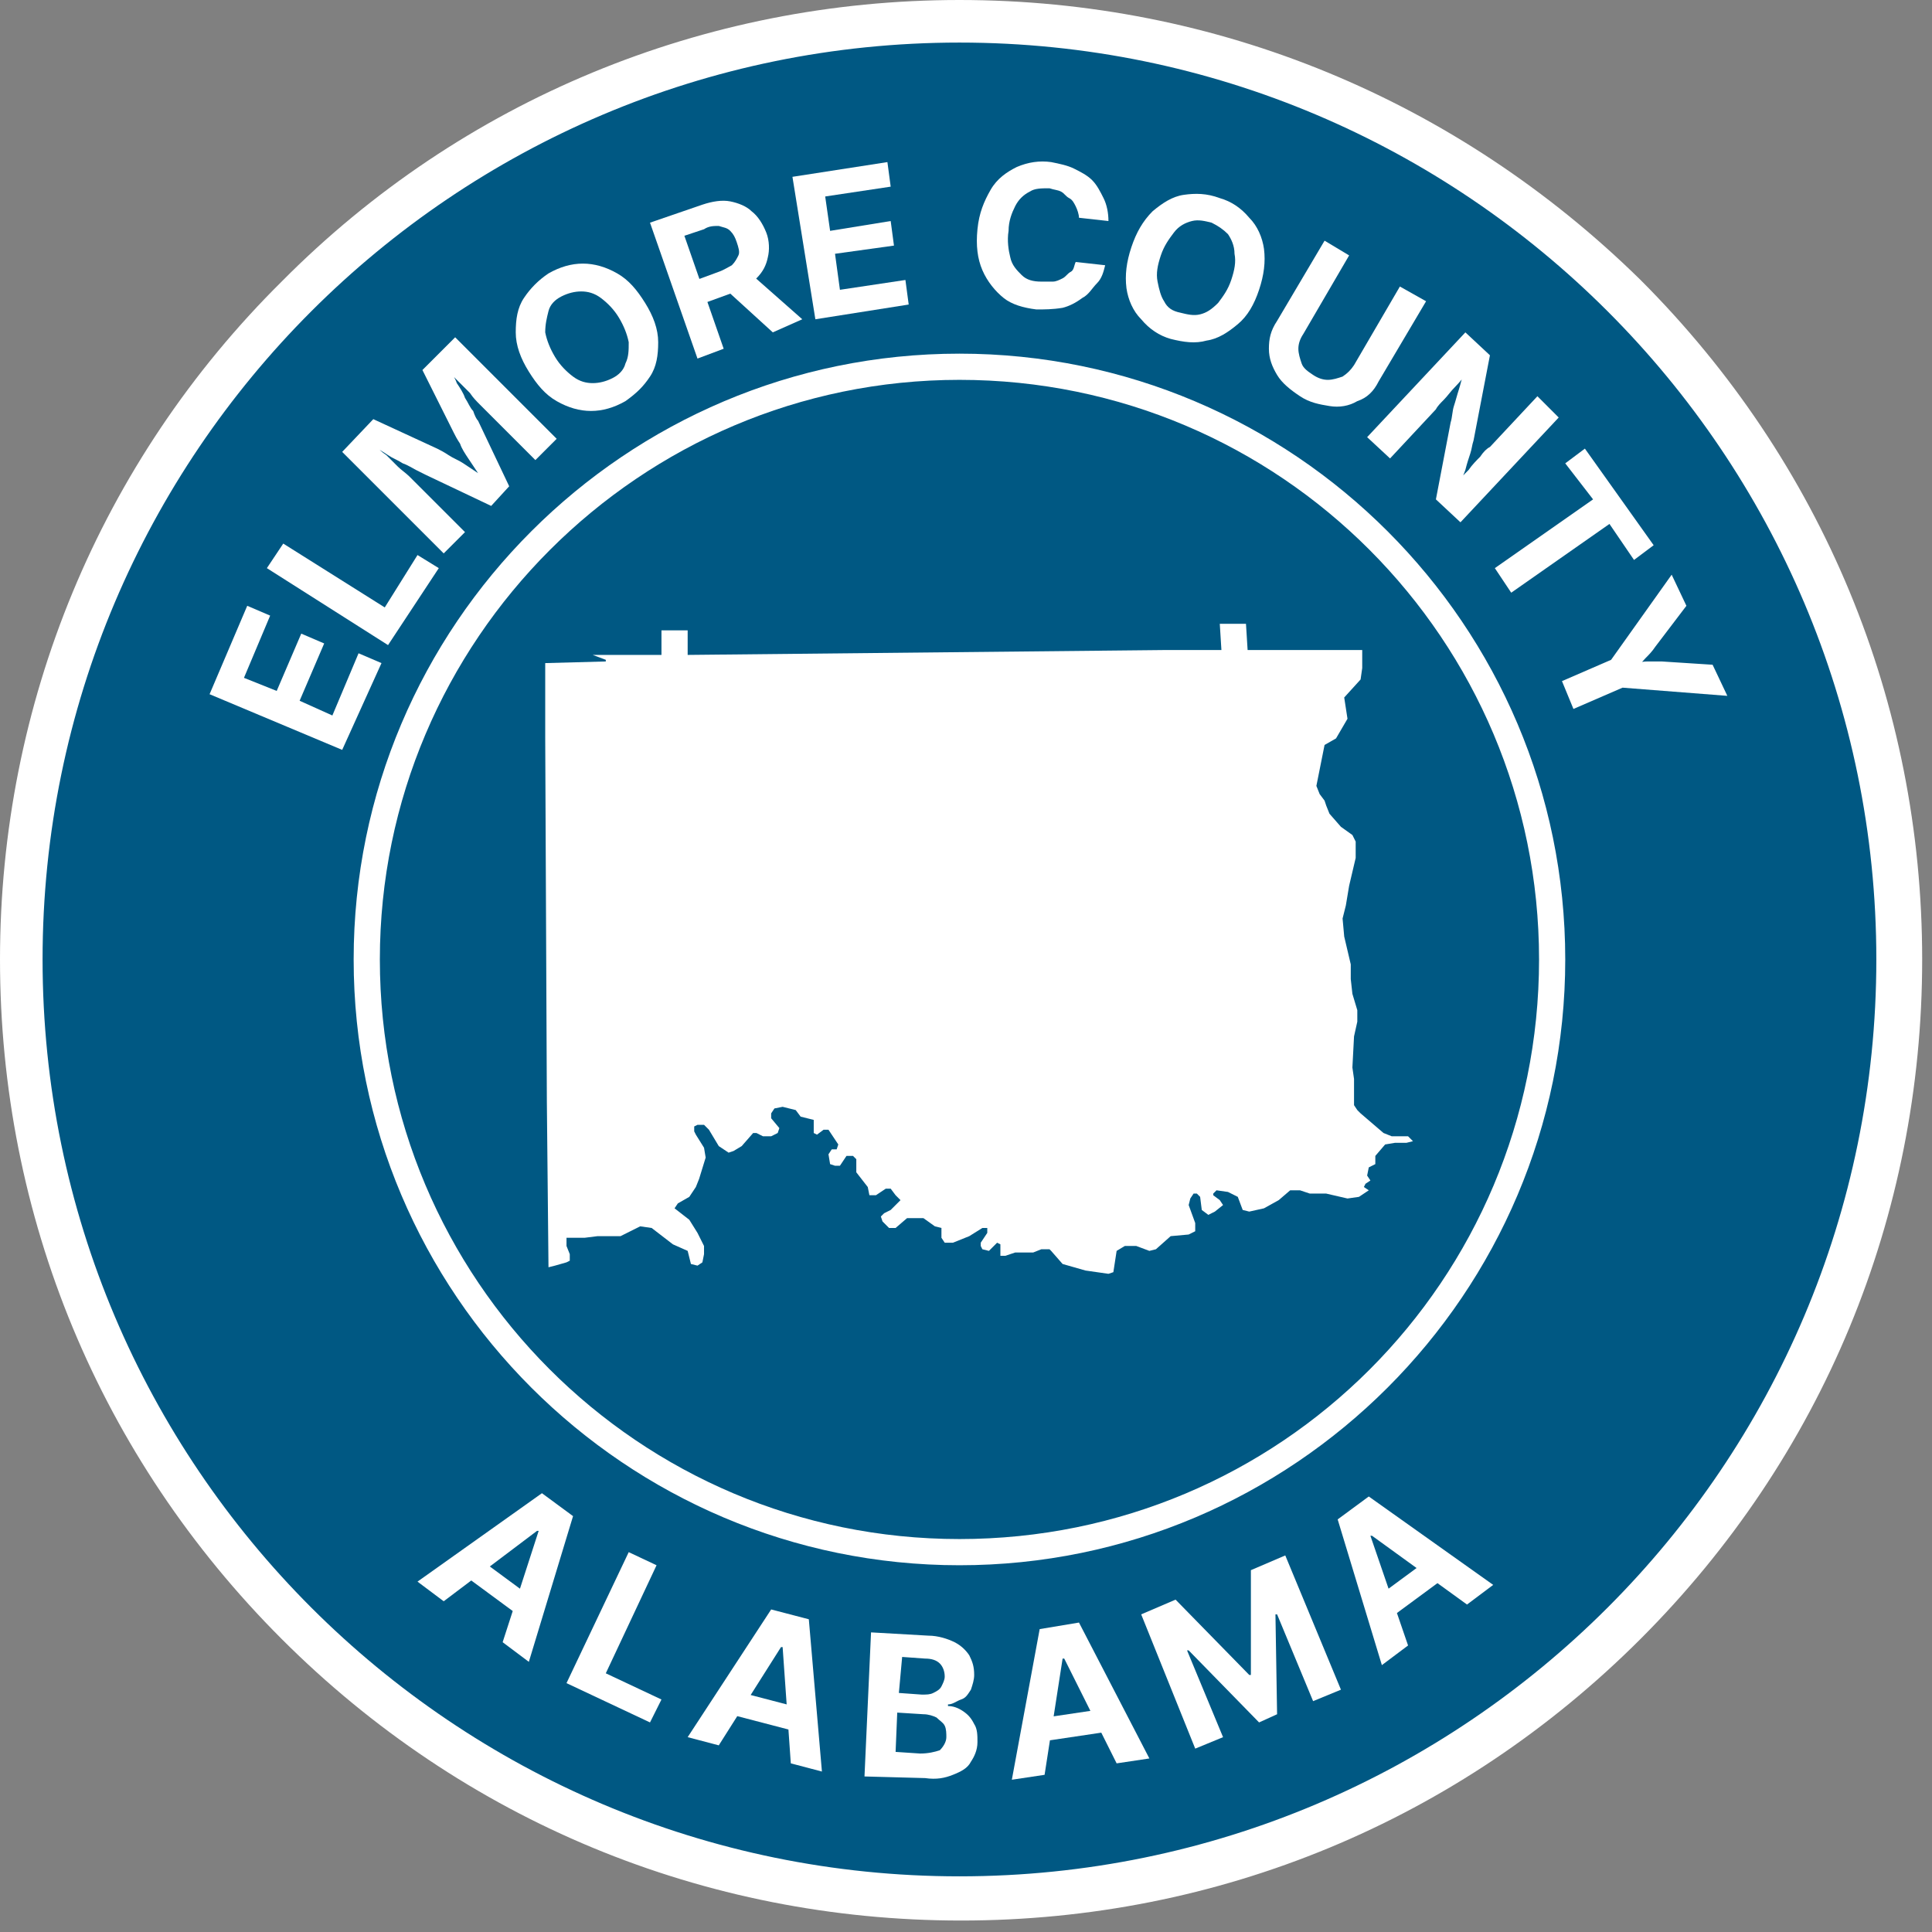 <?xml version="1.0" encoding="utf-8"?>
<!-- Generator: Adobe Illustrator 28.5.0, SVG Export Plug-In . SVG Version: 9.03 Build 54727)  -->
<svg version="1.1" id="County_Template_Group" xmlns="http://www.w3.org/2000/svg" xmlns:xlink="http://www.w3.org/1999/xlink"
	 x="0px" y="0px" viewBox="0 0 118 118" style="enable-background:new 0 0 118 118;" xml:space="preserve">
<rect x="0" y="0" width="118" height="118" fill="#808080" stroke="none"/>
<style type="text/css">
	.st0{fill:#005883;}
	.st1{fill:#FFFFFF;}
</style>
<path class="st0" d="M58.6,115.9C27,115.9,1.3,90.2,1.3,58.6S27,1.3,58.6,1.3s57.3,25.7,57.3,57.3S90.2,115.9,58.6,115.9L58.6,115.9
	z"/>
<path id="Outer_Border" class="st1" d="M58.6,2.6c30.9,0,56,25.1,56,56c0,30.9-25.1,56-56,56c-30.9,0-56-25.1-56-56
	C2.6,27.7,27.7,2.6,58.6,2.6z M58.6,0C43,0,28.2,6.1,17.2,17.2C6.1,28.2,0,43,0,58.6C0,74.3,6.1,89,17.2,100.1
	c11.1,11.1,25.8,17.2,41.5,17.2c15.7,0,30.4-6.1,41.5-17.2c11.1-11.1,17.2-25.8,17.2-41.5c0-15.7-6.1-30.4-17.2-41.5
	C89,6.1,74.3,0,58.6,0z"/>
<path id="Center_Border" class="st1" d="M58.6,23.2C78.2,23.2,94,39.1,94,58.6C94,78.2,78.2,94,58.6,94c-19.6,0-35.4-15.9-35.4-35.4
	C23.2,39.1,39.1,23.2,58.6,23.2z M58.6,21.6c-20.4,0-37,16.6-37,37s16.6,37,37,37s37-16.6,37-37S79,21.6,58.6,21.6z"/>
<g id="Alabama">
	<path class="st1" d="M86,100.5l-1.6,1.2l-2.7-8.9l1.9-1.4l7.6,5.4l-1.6,1.2l-5.8-4.2l-0.1,0L86,100.5L86,100.5z M83.9,97.7l3.8-2.8
		l0.9,1.2l-3.8,2.8L83.9,97.7z"/>
	<path class="st1" d="M27.1,97.8l-1.6-1.2l7.6-5.4l1.9,1.4l-2.7,8.9l-1.6-1.2l2.2-6.8l-0.1,0L27.1,97.8L27.1,97.8z M29,95l3.8,2.8
		L32,98.9l-3.8-2.8L29,95z"/>
	<path class="st1" d="M34.6,102.8l3.8-8l1.7,0.8l-3.1,6.6l3.4,1.6l-0.7,1.4L34.6,102.8z"/>
	<path class="st1" d="M43.9,106.6l-1.9-0.5l5.1-7.8l2.3,0.6l0.8,9.3l-1.9-0.5l-0.5-7.1l-0.1,0L43.9,106.6z M44.6,103.2l4.6,1.2
		l-0.4,1.4l-4.6-1.2L44.6,103.2z"/>
	<path class="st1" d="M52.8,108.5l0.4-8.8l3.5,0.2c0.6,0,1.2,0.2,1.6,0.4c0.4,0.2,0.7,0.5,0.9,0.8c0.2,0.4,0.3,0.7,0.3,1.2
		c0,0.3-0.1,0.6-0.2,0.9c-0.2,0.3-0.3,0.5-0.6,0.6s-0.5,0.3-0.8,0.3v0.1c0.3,0,0.6,0.1,0.9,0.3c0.3,0.2,0.5,0.4,0.7,0.8
		c0.2,0.3,0.2,0.7,0.2,1.1c0,0.5-0.2,0.9-0.4,1.2c-0.2,0.4-0.6,0.6-1.1,0.8c-0.5,0.2-1,0.3-1.7,0.2L52.8,108.5L52.8,108.5z
		 M54.7,107l1.5,0.1c0.5,0,0.9-0.1,1.2-0.2c0.2-0.2,0.4-0.5,0.4-0.8c0-0.2,0-0.5-0.1-0.7c-0.1-0.2-0.3-0.3-0.5-0.5
		c-0.2-0.1-0.5-0.2-0.8-0.2l-1.6-0.1L54.7,107z M54.9,103.4l1.4,0.1c0.3,0,0.5,0,0.7-0.1c0.2-0.1,0.4-0.2,0.5-0.4
		c0.1-0.2,0.2-0.4,0.2-0.6c0-0.3-0.1-0.6-0.3-0.8c-0.2-0.2-0.5-0.3-0.9-0.3l-1.4-0.1L54.9,103.4L54.9,103.4z"/>
	<path class="st1" d="M63.8,108.4l-2,0.3l1.7-9.2l2.4-0.4l4.3,8.3l-2,0.3l-3.2-6.4l-0.1,0L63.8,108.4z M63.2,105l4.7-0.7l0.2,1.4
		l-4.7,0.7L63.2,105z"/>
	<path class="st1" d="M69.7,98.6l2.1-0.9l4.5,4.6l0.1,0v-6.4l2.1-0.9l3.4,8.2l-1.7,0.7l-2.2-5.3l-0.1,0l0.1,6.1l-1.1,0.5l-4.3-4.4
		l-0.1,0l2.2,5.3l-1.7,0.7L69.7,98.6L69.7,98.6z"/>
</g>
<g id="county_x5F_name">
	<g id="county_x5F_name_00000009577969188934424170000013166647223999950267_">
		<path class="st1" d="M20.9,45.8l-8.1-3.4l2.3-5.4l1.4,0.6l-1.6,3.8l2,0.8l1.5-3.5l1.4,0.6l-1.5,3.5l2,0.9l1.6-3.8l1.4,0.6
			L20.9,45.8z"/>
		<path class="st1" d="M23.7,39.4l-7.4-4.7l1-1.5l6.2,3.9l2-3.2l1.3,0.8L23.7,39.4z"/>
		<path class="st1" d="M27.1,33.8l-6.2-6.2l1.9-2l3.9,1.8c0.2,0.1,0.4,0.2,0.7,0.4c0.3,0.2,0.6,0.3,0.9,0.5c0.3,0.2,0.6,0.4,0.9,0.6
			c0.3,0.2,0.5,0.3,0.7,0.5l-0.2,0.2c-0.1-0.2-0.3-0.4-0.5-0.7s-0.4-0.6-0.6-0.9c-0.2-0.3-0.4-0.6-0.5-0.9c-0.2-0.3-0.3-0.5-0.4-0.7
			l-1.9-3.8l2-2l6.2,6.2l-1.3,1.3l-2.9-2.9c-0.1-0.1-0.3-0.3-0.5-0.5c-0.2-0.2-0.4-0.4-0.6-0.7c-0.2-0.2-0.5-0.5-0.7-0.7
			c-0.2-0.2-0.5-0.5-0.7-0.7l0.1-0.1c0.2,0.3,0.4,0.6,0.5,0.9c0.2,0.3,0.4,0.6,0.5,0.9c0.2,0.3,0.3,0.6,0.5,0.8
			c0.1,0.3,0.2,0.5,0.3,0.6l1.9,4L30,30.9l-4-1.9c-0.2-0.1-0.4-0.2-0.6-0.3c-0.2-0.1-0.5-0.3-0.8-0.4c-0.3-0.2-0.6-0.3-0.9-0.5
			s-0.6-0.4-0.9-0.5l0.1-0.1c0.2,0.2,0.4,0.4,0.7,0.6c0.2,0.2,0.5,0.5,0.7,0.7c0.2,0.2,0.5,0.4,0.7,0.6s0.4,0.4,0.5,0.5l2.9,2.9
			L27.1,33.8z"/>
		<path class="st1" d="M38.2,24.5c-0.7,0.4-1.4,0.6-2.1,0.6s-1.4-0.2-2.1-0.6c-0.7-0.4-1.2-1-1.7-1.8c-0.5-0.8-0.8-1.6-0.8-2.4
			c0-0.8,0.1-1.5,0.5-2.1s0.9-1.1,1.5-1.5c0.7-0.4,1.4-0.6,2.1-0.6c0.7,0,1.4,0.2,2.1,0.6s1.2,1,1.7,1.8c0.5,0.8,0.8,1.6,0.8,2.4
			c0,0.8-0.1,1.5-0.5,2.1S38.9,24,38.2,24.5z M37.4,23.1c0.4-0.2,0.7-0.5,0.8-0.9c0.2-0.4,0.2-0.8,0.2-1.3c-0.1-0.5-0.3-1-0.6-1.5
			c-0.3-0.5-0.7-0.9-1.1-1.2s-0.8-0.4-1.2-0.4c-0.4,0-0.8,0.1-1.2,0.3c-0.4,0.2-0.7,0.5-0.8,0.9s-0.2,0.8-0.2,1.3
			c0.1,0.5,0.3,1,0.6,1.5c0.3,0.5,0.7,0.9,1.1,1.2c0.4,0.3,0.8,0.4,1.2,0.4C36.6,23.4,37,23.3,37.4,23.1z"/>
		<path class="st1" d="M42.6,21.9l-2.9-8.3l3.2-1.1c0.6-0.2,1.2-0.3,1.7-0.2c0.5,0.1,1,0.3,1.3,0.6c0.4,0.3,0.7,0.8,0.9,1.3
			c0.2,0.5,0.2,1.1,0.1,1.5c-0.1,0.5-0.3,0.9-0.7,1.3s-0.9,0.7-1.5,0.9l-2.2,0.8l-0.5-1.4l1.9-0.7c0.3-0.1,0.6-0.3,0.8-0.4
			c0.2-0.2,0.3-0.4,0.4-0.6s0-0.5-0.1-0.8c-0.1-0.3-0.2-0.5-0.4-0.7c-0.2-0.2-0.4-0.2-0.7-0.3c-0.3,0-0.6,0-0.9,0.2l-1.2,0.4
			l2.4,6.9L42.6,21.9z M47.2,20.3l-3.4-3.1l1.8-0.7l3.4,3L47.2,20.3z"/>
		<path class="st1" d="M49.8,19.5l-1.4-8.7l5.8-0.9l0.2,1.5l-4,0.6l0.3,2.1l3.7-0.6l0.2,1.5L51,15.5l0.3,2.2l4-0.6l0.2,1.5
			L49.8,19.5z"/>
		<path class="st1" d="M63.3,18.9c-0.8-0.1-1.5-0.3-2-0.7s-1-1-1.3-1.7c-0.3-0.7-0.4-1.5-0.3-2.5c0.1-1,0.4-1.7,0.8-2.4
			s1-1.1,1.6-1.4c0.7-0.3,1.4-0.4,2.1-0.3c0.5,0.1,1,0.2,1.4,0.4s0.8,0.4,1.1,0.7c0.3,0.3,0.5,0.7,0.7,1.1c0.2,0.4,0.3,0.9,0.3,1.4
			l-1.8-0.2c0-0.2-0.1-0.5-0.2-0.7c-0.1-0.2-0.2-0.4-0.4-0.5c-0.2-0.1-0.3-0.3-0.5-0.4c-0.2-0.1-0.4-0.1-0.7-0.2
			c-0.5,0-0.9,0-1.2,0.2c-0.4,0.2-0.7,0.5-0.9,0.9c-0.2,0.4-0.4,0.9-0.4,1.5c-0.1,0.6,0,1.2,0.1,1.6c0.1,0.5,0.4,0.8,0.7,1.1
			c0.3,0.3,0.7,0.4,1.2,0.4c0.3,0,0.5,0,0.7,0c0.2,0,0.4-0.1,0.6-0.2c0.2-0.1,0.3-0.3,0.5-0.4s0.2-0.4,0.3-0.6l1.8,0.2
			c-0.1,0.4-0.2,0.8-0.5,1.1s-0.5,0.7-0.9,0.9c-0.4,0.3-0.8,0.5-1.2,0.6C64.3,18.9,63.8,18.9,63.3,18.9z"/>
		<path class="st1" d="M71.5,20.7c-0.7-0.2-1.3-0.6-1.8-1.2c-0.5-0.5-0.8-1.2-0.9-1.9c-0.1-0.8,0-1.6,0.3-2.5
			c0.3-0.9,0.7-1.6,1.3-2.2c0.6-0.5,1.2-0.9,1.9-1c0.7-0.1,1.4-0.1,2.2,0.2c0.7,0.2,1.3,0.6,1.8,1.2c0.5,0.5,0.8,1.2,0.9,1.9
			c0.1,0.8,0,1.6-0.3,2.5c-0.3,0.9-0.7,1.6-1.3,2.1c-0.6,0.5-1.2,0.9-1.9,1C73,21,72.3,20.9,71.5,20.7z M72.1,19.1
			c0.4,0.1,0.8,0.2,1.2,0.1c0.4-0.1,0.7-0.3,1.1-0.7c0.3-0.4,0.6-0.8,0.8-1.4c0.2-0.6,0.3-1.1,0.2-1.6c0-0.5-0.2-0.9-0.4-1.2
			c-0.3-0.3-0.6-0.5-1-0.7c-0.4-0.1-0.8-0.2-1.2-0.1c-0.4,0.1-0.8,0.3-1.1,0.7c-0.3,0.4-0.6,0.8-0.8,1.4c-0.2,0.6-0.3,1.1-0.2,1.6
			s0.2,0.9,0.4,1.2C71.3,18.8,71.6,19,72.1,19.1z"/>
		<path class="st1" d="M79.4,24.2c-0.6-0.4-1.1-0.8-1.4-1.3c-0.3-0.5-0.5-1-0.5-1.6s0.1-1.1,0.5-1.7l2.9-4.9l1.5,0.9l-2.8,4.8
			c-0.2,0.3-0.3,0.6-0.3,0.9c0,0.3,0.1,0.6,0.2,0.9s0.4,0.5,0.7,0.7c0.3,0.2,0.6,0.3,0.9,0.3c0.3,0,0.6-0.1,0.9-0.2
			c0.3-0.2,0.5-0.4,0.7-0.7l2.8-4.8l1.6,0.9l-2.9,4.9c-0.3,0.6-0.7,1-1.3,1.2c-0.5,0.3-1.1,0.4-1.7,0.3S80,24.6,79.4,24.2z"/>
		<path class="st1" d="M83.5,26.7l6-6.4l1.5,1.4l-1,5.2c-0.1,0.3-0.1,0.5-0.2,0.8s-0.2,0.6-0.3,1c-0.1,0.3-0.3,0.7-0.4,1.1L89,29.5
			c0.2-0.3,0.4-0.5,0.7-0.8c0.2-0.3,0.5-0.6,0.7-0.8c0.2-0.3,0.4-0.5,0.6-0.6l2.9-3.1l1.3,1.3l-6,6.4l-1.5-1.4l0.9-4.7
			c0.1-0.3,0.1-0.7,0.2-1s0.2-0.7,0.3-1s0.2-0.8,0.4-1.3l0.2,0.2c-0.3,0.3-0.5,0.6-0.8,0.9s-0.5,0.6-0.7,0.8
			c-0.2,0.2-0.4,0.4-0.5,0.6l-2.8,3L83.5,26.7z"/>
		<path class="st1" d="M95.6,28.3l1.2-0.9l4.2,5.9l-1.2,0.9L98.3,32l-6,4.2l-1-1.5l6-4.2L95.6,28.3z"/>
		<path class="st1" d="M95.4,41.6l3-1.3l3.7-5.2L103,37l-1.9,2.5c-0.2,0.3-0.4,0.5-0.6,0.7c-0.2,0.2-0.4,0.5-0.7,0.7l-0.2-0.4
			c0.4,0,0.7-0.1,1-0.1c0.3,0,0.6,0,0.9,0l3.1,0.2l0.9,1.9L99.1,42l-3,1.3L95.4,41.6z"/>
	</g>
</g>
<g id="Alabama_Counties">
	<path id="Elmore" class="st1" d="M36.2,40l4.2,0l0-1.5l1.6,0v1.5l29.3-0.3h3.3l-0.1-1.6l1.6,0l0.1,1.6h0.1l6.9,0l0,1.1l-0.1,0.7
		l-1,1.1l0.2,1.3l-0.7,1.2l-0.7,0.4L80.4,48l0.2,0.5l0.3,0.4l0.1,0.3l0.2,0.5l0.7,0.8l0.7,0.5l0.2,0.4l0,0.4l0,0.6l-0.4,1.7
		l-0.2,1.2L82,56.1l0.1,1.1l0.4,1.7v0.9l0.1,0.9l0.3,1v0.7l-0.2,0.9l-0.1,1.9l0.1,0.7l0,0.9v0.7l0.2,0.3l0.2,0.2l1.4,1.2l0.5,0.2
		l1,0l0.3,0.3l-0.4,0.1l-0.7,0l-0.6,0.1L84,70.6v0.5l-0.4,0.2l-0.1,0.5l0.2,0.3l-0.3,0.2l-0.1,0.2l0.3,0.2l-0.6,0.4l-0.7,0.1
		L81,72.9h-1l-0.6-0.2l-0.6,0l-0.7,0.6l-0.9,0.5L76.3,74l-0.4-0.1l-0.3-0.8L75,72.8l-0.7-0.1l-0.2,0.2L74.1,73l0.4,0.3l0.2,0.3
		L74.2,74l-0.4,0.2l-0.4-0.3l-0.1-0.8l-0.2-0.2l-0.2,0l-0.2,0.3l-0.1,0.4l0.4,1.1L73,75.2l-0.4,0.2l-1.1,0.1l-0.9,0.8l-0.4,0.1
		l-0.8-0.3l-0.7,0l-0.5,0.3L68,77.7l-0.3,0.1l-1.4-0.2l-1.4-0.4l-0.7-0.8l-0.1-0.1h-0.5l-0.5,0.2l-1.1,0l-0.6,0.2l-0.3,0l0-0.5V76
		l-0.2-0.1l-0.5,0.5L60,76.3l-0.1-0.2v-0.2l0.4-0.6l0-0.3L60,75l-0.8,0.5l-1,0.4l-0.5,0l-0.2-0.3l0-0.6l-0.4-0.1l-0.7-0.5l-1,0
		L54.7,75h-0.4l-0.4-0.4l-0.1-0.3l0.2-0.2l0.4-0.2l0.6-0.6L54.7,73l-0.3-0.4h-0.3L53.5,73l-0.4,0L53,72.5l-0.7-0.9l0-0.8l-0.2-0.2
		h-0.4l-0.4,0.6l-0.3,0l-0.3-0.1l-0.1-0.6l0.2-0.3l0.3,0l0.1-0.3L50.6,69h-0.3l-0.4,0.3l-0.2-0.1v-0.6l0-0.2l-0.8-0.2l-0.3-0.4
		l-0.8-0.2l-0.5,0.1L47.1,68l0,0.3l0.5,0.6l-0.1,0.3l-0.4,0.2l-0.5,0l-0.4-0.2H46L45.3,70l-0.5,0.3l-0.3,0.1l-0.6-0.4L43.3,69
		L43,68.7l-0.4,0l-0.2,0.1l0,0.3l0.1,0.2l0.5,0.8l0.1,0.6L42.7,72l-0.2,0.5l-0.4,0.6l-0.7,0.4l-0.2,0.3l0.9,0.7l0.5,0.8l0.4,0.8
		l0,0.5l-0.1,0.5l-0.3,0.2l-0.4-0.1L42,76.4l-0.9-0.4l-1.3-1l-0.7-0.1l-0.6,0.3l-0.6,0.3l-0.6,0h-0.8l-0.8,0.1h-1.1l0,0.5l0.2,0.5
		V77l-0.2,0.1l-0.7,0.2l-0.4,0.1l-0.1-10.1l-0.1-22.2l0-4.6l3.7-0.1l0-0.1L36.2,40L36.2,40z"/>
</g>
</svg>
